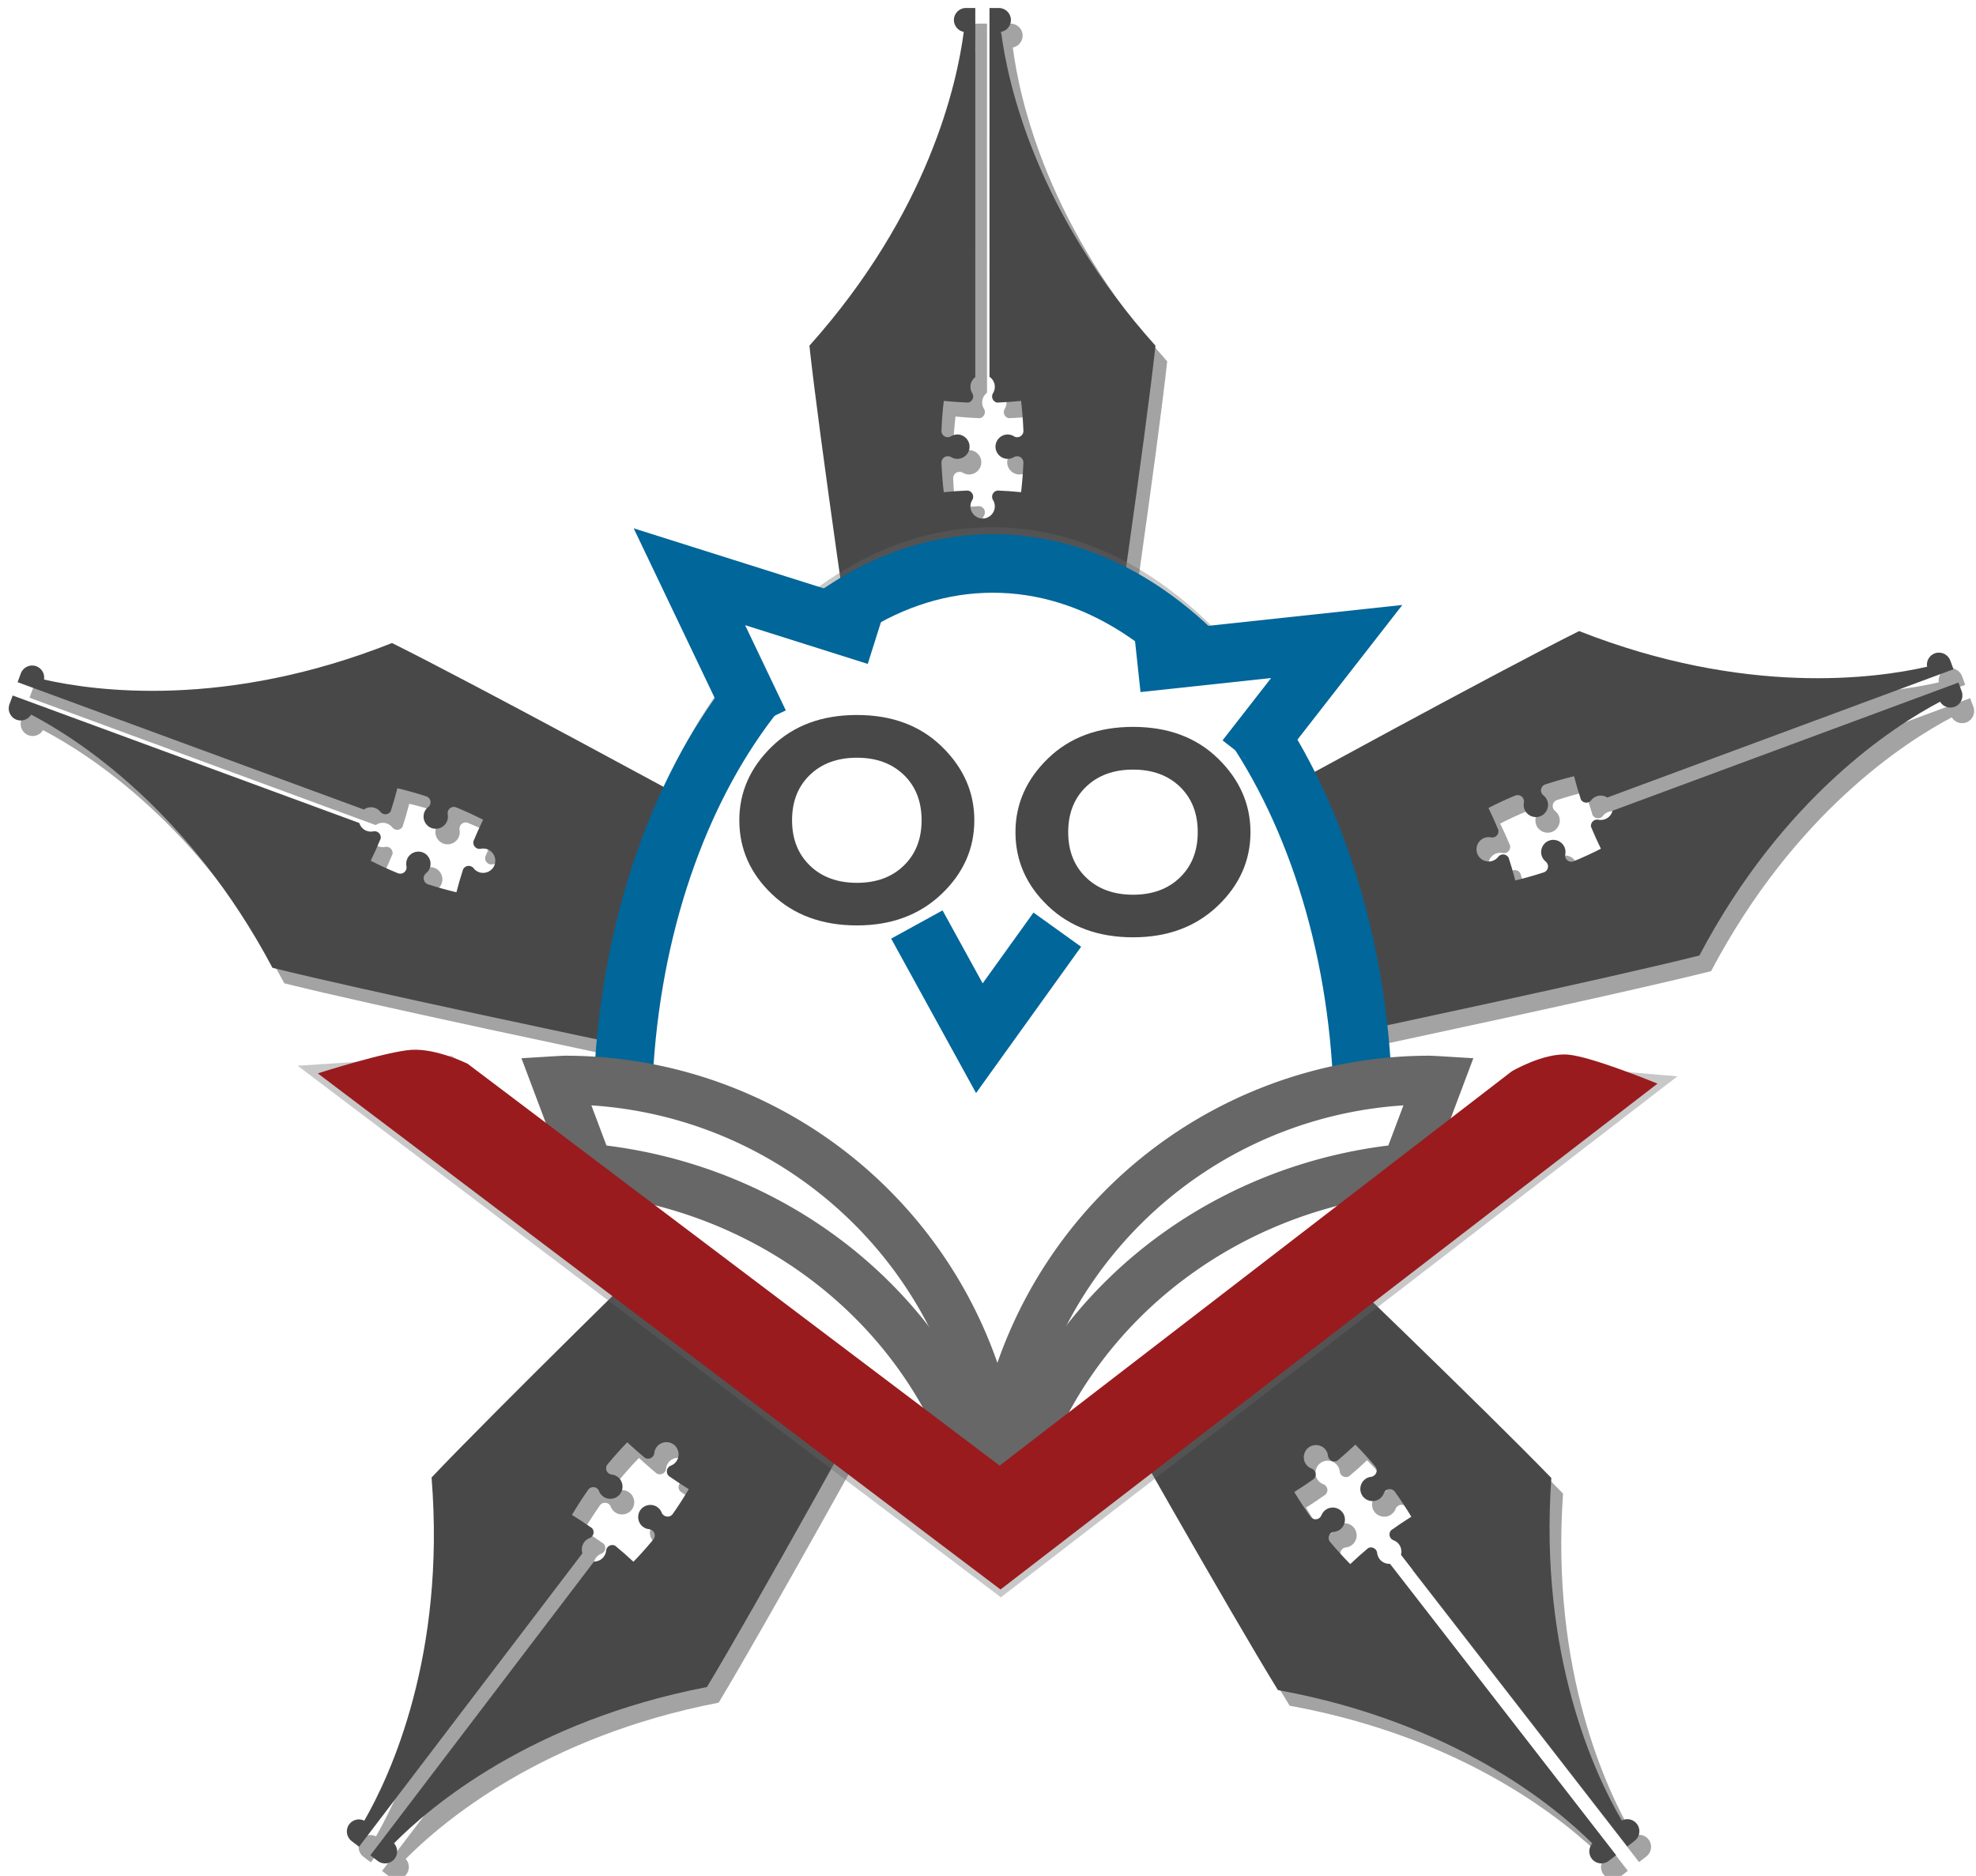 <?xml version="1.0" encoding="UTF-8" standalone="no"?>
<!-- Created with Inkscape (http://www.inkscape.org/) -->

<svg
   xmlns:dc="http://purl.org/dc/elements/1.1/"
   xmlns:cc="http://creativecommons.org/ns#"
   xmlns:rdf="http://www.w3.org/1999/02/22-rdf-syntax-ns#"
   xmlns:svg="http://www.w3.org/2000/svg"
   xmlns="http://www.w3.org/2000/svg"
   xmlns:sodipodi="http://sodipodi.sourceforge.net/DTD/sodipodi-0.dtd"
   xmlns:inkscape="http://www.inkscape.org/namespaces/inkscape"
   id="svg2"
   version="1.1"
   inkscape:version="0.91 r13725"
   width="2023"
   height="1921"
   sodipodi:docname="Metuzalémova absolventská hvězda - knihovnická3.svg"
   style="display:inline"
   inkscape:export-filename="D:\Dokumenty\Wikipedie\_loga, ikony, vyznamenání\Metuzalémova absolventská medaile\Metuzalémova absolventská hvězda - knihovnická2.png"
   inkscape:export-xdpi="90"
   inkscape:export-ydpi="90">
  <defs
     id="defs6">
    <style
       id="style6"
       type="text/css">
   
    .str3 {stroke:#000000;stroke-width:21;stroke-linecap:round}
    .str1 {stroke:#000000;stroke-width:42}
    .str2 {stroke:#000000;stroke-width:42;stroke-linecap:round}
    .str0 {stroke:#000000;stroke-width:56}
    .fil4 {fill:none}
    .fil5 {fill:#1F1A17}
    .fil3 {fill:#000000}
    .fil0 {fill:#BA2B1A}
    .fil1 {fill:#E9CC0C}
    .fil2 {fill:#FFFFFF}
   
  </style>
    <linearGradient
       id="linearGradient4103-9-8-7-2-4">
      <stop
         id="stop4105-3-8-4-7-8"
         style="stop-color:#581e00;stop-opacity:1;"
         offset="0" />
      <stop
         id="stop4107-1-2-0-9-6"
         style="stop-color:#793513;stop-opacity:1;"
         offset="1" />
    </linearGradient>
    <radialGradient
       cx="1016.7"
       cy="1101.8"
       r="267.14"
       id="radialGradient4233-2-8-6-2-7-2-0"
       gradientUnits="userSpaceOnUse">
      <stop
         id="stop4215-7-1-1-1-6-7-6"
         style="stop-color:#ffffff;stop-opacity:1"
         offset="0" />
      <stop
         id="stop4279-7-5-4-6-1-7-6"
         style="stop-color:#581e00;stop-opacity:1;"
         offset="0.646" />
      <stop
         id="stop4221-6-2-2-8-4-9-1"
         style="stop-color:#793513;stop-opacity:1;"
         offset="0.722" />
      <stop
         id="stop4223-1-3-3-5-2-3-8"
         style="stop-color:#a86442;stop-opacity:1;"
         offset="0.834" />
      <stop
         id="stop4235-4-2-2-7-3-1-4"
         style="stop-color:#793513;stop-opacity:1;"
         offset="0.88" />
      <stop
         id="stop4217-2-4-2-6-2-9-9"
         style="stop-color:#581e00;stop-opacity:1;"
         offset="1" />
    </radialGradient>
    <radialGradient
       gradientUnits="userSpaceOnUse"
       id="radialGradient7422-1-6-3"
       r="267.14"
       cy="1101.8"
       cx="1016.7">
      <stop
         offset="0"
         style="stop-color:#ffffff;stop-opacity:1"
         id="stop7424-6-5-7" />
      <stop
         offset="0.5"
         style="stop-color:#581e00;stop-opacity:1;"
         id="stop7426-8-0-8" />
      <stop
         offset="0.55"
         style="stop-color:#793513;stop-opacity:1;"
         id="stop7428-5-2-8" />
      <stop
         offset="0.6"
         style="stop-color:#a86442;stop-opacity:1;"
         id="stop7430-7-8-2" />
      <stop
         offset="0.83"
         style="stop-color:#793513;stop-opacity:1;"
         id="stop7432-6-6-9" />
      <stop
         offset="1"
         style="stop-color:#581e00;stop-opacity:1;"
         id="stop7434-1-0-1" />
    </radialGradient>
    <radialGradient
       cx="1016.7"
       cy="1101.8"
       r="267.14"
       id="radialGradient4233-2-8-6-2-7-2-0-2"
       gradientUnits="userSpaceOnUse">
      <stop
         id="stop4215-7-1-1-1-6-7-6-6"
         style="stop-color:#ffffff;stop-opacity:1"
         offset="0" />
      <stop
         id="stop4279-7-5-4-6-1-7-6-4"
         style="stop-color:#581e00;stop-opacity:1;"
         offset="0.646" />
      <stop
         id="stop4221-6-2-2-8-4-9-1-1"
         style="stop-color:#793513;stop-opacity:1;"
         offset="0.722" />
      <stop
         id="stop4223-1-3-3-5-2-3-8-4"
         style="stop-color:#a86442;stop-opacity:1;"
         offset="0.834" />
      <stop
         id="stop4235-4-2-2-7-3-1-4-1"
         style="stop-color:#793513;stop-opacity:1;"
         offset="0.88" />
      <stop
         id="stop4217-2-4-2-6-2-9-9-7"
         style="stop-color:#581e00;stop-opacity:1;"
         offset="1" />
    </radialGradient>
    <radialGradient
       gradientUnits="userSpaceOnUse"
       id="radialGradient7422-1-6-3-7"
       r="267.14"
       cy="1101.8"
       cx="1016.7">
      <stop
         offset="0"
         style="stop-color:#ffffff;stop-opacity:1"
         id="stop7424-6-5-7-3" />
      <stop
         offset="0.5"
         style="stop-color:#581e00;stop-opacity:1;"
         id="stop7426-8-0-8-4" />
      <stop
         offset="0.55"
         style="stop-color:#793513;stop-opacity:1;"
         id="stop7428-5-2-8-9" />
      <stop
         offset="0.6"
         style="stop-color:#a86442;stop-opacity:1;"
         id="stop7430-7-8-2-8" />
      <stop
         offset="0.83"
         style="stop-color:#793513;stop-opacity:1;"
         id="stop7432-6-6-9-5" />
      <stop
         offset="1"
         style="stop-color:#581e00;stop-opacity:1;"
         id="stop7434-1-0-1-1" />
    </radialGradient>
    <filter
       inkscape:collect="always"
       style="color-interpolation-filters:sRGB"
       id="filter4643"
       x="-0.017"
       width="1.033"
       y="-0.043"
       height="1.085">
      <feGaussianBlur
         inkscape:collect="always"
         stdDeviation="9.55"
         id="feGaussianBlur4645" />
    </filter>
    <filter
       inkscape:collect="always"
       style="color-interpolation-filters:sRGB"
       id="filter4726"
       x="-0.027"
       width="1.055"
       y="-0.021"
       height="1.043">
      <feGaussianBlur
         inkscape:collect="always"
         stdDeviation="8.616"
         id="feGaussianBlur4728" />
    </filter>
    <filter
       inkscape:collect="always"
       style="color-interpolation-filters:sRGB"
       id="filter4387"
       x="-0.023"
       width="1.047"
       y="-0.025"
       height="1.049">
      <feGaussianBlur
         inkscape:collect="always"
         stdDeviation="19.5"
         id="feGaussianBlur4389" />
    </filter>
  </defs>
  <sodipodi:namedview
     pagecolor="#ffffff"
     bordercolor="#666666"
     borderopacity="1"
     objecttolerance="10"
     gridtolerance="10"
     guidetolerance="10"
     inkscape:pageopacity="0"
     inkscape:pageshadow="2"
     inkscape:window-width="1920"
     inkscape:window-height="1027"
     id="namedview4"
     showgrid="false"
     inkscape:zoom="0.4695189"
     inkscape:cx="1042.5444"
     inkscape:cy="778.67912"
     inkscape:window-x="-8"
     inkscape:window-y="-8"
     inkscape:window-maximized="1"
     inkscape:current-layer="layer2"
     fit-margin-top="0"
     fit-margin-left="0"
     fit-margin-right="0"
     fit-margin-bottom="0"
     showguides="false" />
  <g
     inkscape:groupmode="layer"
     id="layer3"
     inkscape:label="Star"
     style="display:inline"
     sodipodi:insensitive="true">
    <g
       id="g4375"
       style="display:inline;opacity:0.6;fill:#666666;filter:url(#filter4387)"
       transform="translate(21.12,24.174)">
      <path
         id="path4372"
         d="m 979.727,0 0,0.004 C 972.95,0.048 967.467,5.552 967.467,12.338 c -0.004,6.053 4.352,11.079 10.096,12.135 -6.918,53.05 -35.993,184.964 -158.023,321.342 10.077,93.219 47.072,345.564 52.307,381.152 l 249.654,0.008 c 5.239,-35.586 42.244,-287.93 52.33,-381.15 C 1051.603,209.424 1022.645,77.507 1015.791,24.463 c 5.723,-1.075 10.053,-6.085 10.053,-12.119 10e-5,-6.759 -5.436,-12.243 -12.178,-12.332 l 0,-0.008 -9.742,0 -0.01,377.648 c 3.296,2.248 5.461,6.032 5.461,10.324 -10e-5,2.582 -0.798,4.973 -2.148,6.961 -0.427,0.856 -0.67,1.823 -0.67,2.846 0,3.088 2.177,5.666 5.082,6.287 8.27,-0.315 16.476,-0.886 24.607,-1.701 1.209,10.189 2.001,20.502 2.406,30.916 -0.085,3.477 -2.922,6.268 -6.418,6.268 -0.898,-2e-5 -1.749,-0.189 -2.525,-0.521 -2.03,-1.444 -4.503,-2.299 -7.184,-2.299 -6.899,-1.8e-4 -12.486,5.591 -12.486,12.488 -2e-4,6.899 5.587,12.488 12.486,12.488 2.454,7e-5 4.731,-0.721 6.656,-1.949 l 0,0.021 c 0.908,-0.49 1.949,-0.77 3.053,-0.77 3.473,9e-5 6.289,2.755 6.414,6.195 -0.41,10.31 -1.198,20.52 -2.393,30.607 -7.939,-0.796 -15.945,-1.356 -24.014,-1.678 -3.202,0.369 -5.686,3.085 -5.686,6.385 0,1.01 0.241,1.961 0.656,2.809 1.357,1.99 2.16,4.387 2.16,6.98 -2e-4,6.895 -5.589,12.488 -12.488,12.488 -6.897,-1.9e-4 -12.488,-5.593 -12.488,-12.49 7e-5,-2.615 0.819,-5.026 2.197,-7.025 0.402,-0.838 0.635,-1.773 0.635,-2.766 9e-5,-3.325 -2.524,-6.058 -5.758,-6.395 -8.191,0.321 -16.32,0.888 -24.375,1.695 -1.18,-9.951 -1.964,-20.023 -2.377,-30.189 l 0.012,-0.191 c 9e-5,-3.55 2.874,-6.428 6.428,-6.428 1.221,3e-5 2.191,0.138 3.16,0.727 l 0.166,0.088 c 1.902,1.188 4.14,1.885 6.551,1.885 6.897,1.8e-4 12.488,-5.589 12.488,-12.488 1.8e-4,-6.897 -5.591,-12.49 -12.488,-12.49 -2.488,-6e-5 -4.794,0.737 -6.736,1.998 -0.929,0.521 -1.996,0.82 -3.139,0.82 -3.553,-9e-5 -6.428,-2.878 -6.428,-6.428 l -0.012,-0.402 c 0.414,-10.222 1.2,-20.347 2.387,-30.354 8.234,0.827 16.544,1.397 24.916,1.713 2.965,-0.571 5.207,-3.164 5.207,-6.295 3e-5,-1.008 -0.237,-1.961 -0.65,-2.807 -1.369,-1.996 -2.182,-4.4 -2.182,-7.002 1.1e-4,-4.073 1.96,-7.681 4.975,-9.961 L 989.383,0 l -9.574,0 -0.002,0 -0.08,0 z"
         style="display:inline;fill:#666666"
         inkscape:connector-curvature="0" />
      <path
         id="path4370"
         d="m 1607.57,638.059 c -83.907,41.844 -307.668,164.228 -339.219,181.504 l 86.754,234.096 c 35.189,-7.455 284.663,-60.448 375.578,-83.387 85.422,-162.01 199.054,-235.009 246.41,-259.869 2.996,4.992 9.201,7.312 14.859,5.215 6.338,-2.349 9.59,-9.353 7.33,-15.705 l 0.01,-0.002 -3.385,-9.135 -354.115,131.23 c -0.962,3.872 -3.759,7.216 -7.783,8.707 -2.421,0.897 -4.94,0.981 -7.274,0.406 -0.951,-0.103 -1.941,0.006 -2.9,0.361 -2.896,1.073 -4.556,4.009 -4.129,6.949 3.17,7.645 6.556,15.141 10.146,22.482 -9.134,4.675 -18.528,9.001 -28.152,13 -3.289,1.129 -6.893,-0.562 -8.107,-3.84 -0.312,-0.842 -0.431,-1.705 -0.389,-2.549 0.648,-2.406 0.592,-5.022 -0.34,-7.535 -2.397,-6.469 -9.583,-9.766 -16.051,-7.369 -6.469,2.397 -9.769,9.58 -7.371,16.049 0.853,2.301 2.32,4.187 4.141,5.564 l -0.02,0.008 c 0.775,0.681 1.398,1.559 1.781,2.594 1.207,3.256 -0.396,6.853 -3.578,8.166 -9.81,3.199 -19.658,6.009 -29.531,8.395 -2.013,-7.721 -4.271,-15.422 -6.773,-23.1 -1.459,-2.874 -4.867,-4.26 -7.961,-3.113 -0.947,0.351 -1.756,0.908 -2.406,1.592 -1.394,1.965 -3.363,3.55 -5.795,4.451 -6.466,2.396 -13.651,-0.902 -16.049,-7.371 -2.397,-6.467 0.902,-13.654 7.369,-16.051 2.452,-0.909 4.999,-0.979 7.354,-0.381 0.926,0.086 1.882,-0.021 2.812,-0.365 3.118,-1.155 4.804,-4.471 3.996,-7.621 -3.148,-7.569 -6.504,-14.995 -10.06,-22.268 8.92,-4.565 18.093,-8.798 27.482,-12.719 l 0.182,-0.055 c 3.328,-1.233 7.027,0.461 8.262,3.793 0.424,1.145 0.633,2.102 0.418,3.215 l -0.025,0.186 c -0.454,2.196 -0.328,4.536 0.51,6.797 2.397,6.468 9.582,9.769 16.051,7.371 6.468,-2.397 9.768,-9.583 7.371,-16.051 -0.865,-2.333 -2.357,-4.238 -4.215,-5.621 -0.811,-0.69 -1.464,-1.587 -1.861,-2.658 -1.235,-3.332 0.467,-7.028 3.795,-8.262 l 0.373,-0.148 c 9.729,-3.164 19.496,-5.948 29.291,-8.312 2.086,8.008 4.439,15.999 7.053,23.959 1.566,2.582 4.778,3.783 7.713,2.695 0.945,-0.35 1.756,-0.904 2.406,-1.586 1.396,-1.977 3.367,-3.574 5.807,-4.479 3.819,-1.415 7.882,-0.832 11.068,1.203 l 354.457,-131.357 -3.328,-8.977 0,-0.002 -0.027,-0.076 c -2.396,-6.339 -9.463,-9.565 -15.826,-7.207 -5.677,2.1 -8.875,7.929 -7.869,13.682 l -0.01,0.002 c -52.147,11.949 -185.945,30.529 -356.231,-36.502 z"
         style="display:inline;fill:#666666"
         inkscape:connector-curvature="0" />
      <path
         id="path4368"
         d="M 392.307,650.248 C 222.093,717.863 88.291,699.494 36.143,687.611 37.11,681.87 33.901,676.076 28.238,673.992 c -6.343,-2.334 -13.366,0.875 -15.777,7.172 l -0.008,-0.002 -3.363,9.141 354.42,130.402 c 3.248,-2.317 7.546,-3.043 11.574,-1.561 2.424,0.892 4.391,2.467 5.791,4.42 0.656,0.696 1.481,1.258 2.441,1.611 2.898,1.066 6.066,-0.087 7.652,-2.6 2.56,-7.87 4.858,-15.768 6.9,-23.682 9.98,2.383 19.932,5.201 29.846,8.416 3.233,1.28 4.873,4.907 3.666,8.188 -0.31,0.843 -0.779,1.575 -1.359,2.189 -2.056,1.407 -3.715,3.434 -4.641,5.949 -2.382,6.475 0.937,13.65 7.41,16.031 6.475,2.382 13.651,-0.931 16.033,-7.406 0.847,-2.303 0.957,-4.691 0.469,-6.922 l 0.019,0.008 c -0.147,-1.021 -0.049,-2.093 0.332,-3.129 1.199,-3.259 4.756,-4.953 8.027,-3.883 9.535,3.945 18.844,8.211 27.898,12.814 -3.489,7.176 -6.778,14.496 -9.865,21.957 -0.759,3.132 0.933,6.402 4.029,7.541 0.947,0.349 1.924,0.45 2.863,0.354 2.337,-0.587 4.862,-0.513 7.297,0.383 6.471,2.381 9.79,9.558 7.408,16.033 -2.382,6.473 -9.56,9.79 -16.033,7.408 -2.454,-0.903 -4.435,-2.504 -5.836,-4.488 -0.648,-0.667 -1.444,-1.208 -2.375,-1.551 -3.12,-1.148 -6.558,0.274 -7.99,3.193 -2.527,7.798 -4.803,15.625 -6.826,23.463 -9.746,-2.328 -19.469,-5.071 -29.152,-8.193 l -0.174,-0.076 c -3.331,-1.226 -5.041,-4.917 -3.814,-8.252 0.422,-1.146 0.885,-2.009 1.771,-2.715 l 0.141,-0.125 c 1.772,-1.374 3.199,-3.235 4.031,-5.498 2.382,-6.473 -0.935,-13.651 -7.41,-16.033 -6.473,-2.382 -13.652,0.935 -16.033,7.408 -0.859,2.335 -0.962,4.754 -0.449,7.012 0.168,1.052 0.08,2.159 -0.314,3.23 -1.227,3.335 -4.921,5.038 -8.252,3.812 l -0.381,-0.129 c -9.45,-3.918 -18.683,-8.15 -27.664,-12.719 3.619,-7.442 7.024,-15.045 10.211,-22.793 0.488,-2.98 -1.171,-5.98 -4.109,-7.061 -0.946,-0.348 -1.923,-0.455 -2.859,-0.359 -2.346,0.596 -4.883,0.529 -7.324,-0.369 -3.822,-1.406 -6.532,-4.49 -7.631,-8.107 L 4.064,703.949 l -3.305,8.984 -0.002,0.002 -0.027,0.076 0.004,0 c -2.298,6.375 0.975,13.421 7.344,15.764 5.68,2.094 11.899,-0.257 14.873,-5.283 47.399,24.809 161.163,97.642 247.02,259.256 90.965,22.729 340.564,75.137 375.771,82.512 L 731.947,830.963 C 700.358,813.759 476.312,691.9 392.307,650.248 Z"
         style="display:inline;fill:#666666"
         inkscape:connector-curvature="0" />
      <path
         id="path4366"
         d="M 778.83,741.508 626.816,1155.012 1009.5,1446.551 1377.744,1160.811 1222.6,741.52 778.83,741.508 Z m 221.375,219.141 c 26.477,0 47.804,7.822 63.99,23.469 16.173,15.647 24.268,36.309 24.268,61.981 0,25.546 -8.09,46.171 -24.268,61.885 -16.186,15.714 -37.514,23.566 -63.99,23.566 -26.612,0 -48.042,-7.852 -64.287,-23.566 -16.249,-15.714 -24.371,-36.339 -24.371,-61.885 0,-25.672 8.122,-46.334 24.371,-61.981 16.245,-15.647 37.676,-23.469 64.287,-23.469 z"
         style="display:inline;fill:#666666"
         inkscape:connector-curvature="0" />
      <path
         id="path4358"
         d="m 705.203,1233.197 c -25.722,25.144 -208.004,203.523 -272.49,271.592 14.646,182.565 -42.207,305.072 -68.881,351.432 -5.204,-2.611 -11.685,-1.246 -15.34,3.555 -4.094,5.378 -3.088,13.036 2.223,17.189 l -0.006,0.01 7.752,5.9 228.736,-300.496 c -1.261,-3.785 -0.691,-8.108 1.908,-11.523 1.564,-2.055 3.645,-3.472 5.924,-4.236 0.858,-0.422 1.636,-1.045 2.256,-1.859 1.87,-2.457 1.699,-5.826 -0.236,-8.08 -6.772,-4.758 -13.645,-9.274 -20.609,-13.551 5.209,-8.84 10.824,-17.524 16.809,-26.057 2.173,-2.715 6.123,-3.219 8.904,-1.102 0.715,0.544 1.277,1.21 1.693,1.945 0.741,2.379 2.191,4.556 4.324,6.18 5.49,4.179 13.322,3.115 17.5,-2.373 4.179,-5.49 3.119,-13.323 -2.371,-17.502 -1.952,-1.486 -4.203,-2.292 -6.479,-2.481 l 0.012,-0.017 c -1.019,-0.16 -2.014,-0.568 -2.893,-1.236 -2.763,-2.103 -3.338,-6 -1.354,-8.812 6.571,-7.956 13.381,-15.603 20.441,-22.906 5.835,5.442 11.866,10.736 18.092,15.879 2.771,1.645 6.392,0.989 8.391,-1.637 0.611,-0.803 0.999,-1.706 1.182,-2.633 0.125,-2.406 0.937,-4.799 2.508,-6.863 4.176,-5.487 12.012,-6.552 17.502,-2.373 5.488,4.178 6.551,12.014 2.373,17.502 -1.584,2.081 -3.698,3.503 -6.006,4.26 -0.828,0.424 -1.579,1.027 -2.18,1.817 -2.014,2.645 -1.663,6.349 0.707,8.576 6.712,4.706 13.525,9.178 20.424,13.414 -5.088,8.633 -10.564,17.121 -16.393,25.461 l -0.125,0.145 c -2.15,2.824 -6.18,3.375 -9.008,1.223 -0.972,-0.74 -1.661,-1.435 -2.076,-2.49 l -0.078,-0.172 c -0.793,-2.097 -2.152,-4.006 -4.07,-5.467 -5.488,-4.178 -13.323,-3.117 -17.502,2.373 -4.178,5.488 -3.115,13.324 2.373,17.502 1.98,1.507 4.261,2.318 6.57,2.49 1.055,0.148 2.085,0.556 2.994,1.248 2.828,2.152 3.373,6.183 1.223,9.008 l -0.236,0.326 c -6.52,7.883 -13.278,15.465 -20.283,22.709 -6.051,-5.645 -12.316,-11.133 -18.787,-16.455 -2.705,-1.341 -6.061,-0.635 -7.957,1.855 -0.61,0.802 -1,1.703 -1.184,2.627 -0.12,2.417 -0.928,4.824 -2.504,6.894 -2.467,3.241 -6.21,4.924 -9.99,4.912 l -228.959,300.787 7.619,5.799 0.002,0 0.065,0.049 0.002,0 c 5.419,4.069 13.115,3.009 17.225,-2.391 3.669,-4.814 3.247,-11.451 -0.684,-15.77 l 0,-0.01 c 37.635,-38.023 140.668,-125.379 320.369,-159.988 48.441,-80.279 171.839,-303.481 189.229,-334.971 L 705.203,1233.194 Z"
         style="display:inline;fill:#666666"
         inkscape:connector-curvature="0" />
      <path
         id="path19-6"
         d="m 1304.127,1236.236 -197.242,153.043 c 17.677,31.326 143.138,253.375 192.318,333.207 180.185,32.831 283.934,119.3 321.867,157.006 -3.862,4.357 -4.213,10.969 -0.514,15.736 4.143,5.34 11.803,6.34 17.184,2.277 l 0,0.01 7.695,-5.973 -231.508,-298.365 c -3.982,0.244 -8.014,-1.418 -10.645,-4.809 -1.583,-2.04 -2.416,-4.418 -2.568,-6.816 -0.187,-0.938 -0.59,-1.85 -1.217,-2.658 -1.893,-2.44 -5.193,-3.142 -7.869,-1.851 -6.341,5.319 -12.472,10.8 -18.396,16.43 -7.202,-7.309 -14.151,-14.97 -20.855,-22.949 -2.064,-2.799 -1.533,-6.746 1.228,-8.889 0.709,-0.55 1.497,-0.921 2.314,-1.135 2.49,-0.104 4.968,-0.945 7.086,-2.588 5.451,-4.229 6.437,-12.072 2.209,-17.521 -4.229,-5.451 -12.07,-6.442 -17.521,-2.213 -1.938,1.504 -3.297,3.47 -4.064,5.621 l -0.014,-0.016 c -0.416,0.944 -1.067,1.802 -1.939,2.478 -2.744,2.129 -6.656,1.68 -8.863,-0.961 -5.997,-8.397 -11.635,-16.949 -16.875,-25.65 6.761,-4.238 13.429,-8.702 20,-13.395 2.303,-2.254 2.601,-5.922 0.578,-8.529 -0.619,-0.798 -1.392,-1.403 -2.24,-1.818 -2.292,-0.74 -4.396,-2.14 -5.986,-4.189 -4.227,-5.448 -3.24,-13.294 2.211,-17.523 5.449,-4.228 13.295,-3.238 17.523,2.211 1.603,2.066 2.434,4.473 2.57,6.899 0.197,0.909 0.587,1.79 1.195,2.574 2.038,2.627 5.707,3.24 8.469,1.523 6.275,-5.275 12.35,-10.707 18.219,-16.283 7.033,7.138 13.826,14.616 20.385,22.395 l 0.107,0.158 c 2.176,2.804 1.669,6.839 -1.139,9.018 -0.965,0.749 -1.813,1.236 -2.939,1.365 l -0.185,0.031 c -2.231,0.227 -4.427,1.049 -6.332,2.527 -5.449,4.228 -6.44,12.073 -2.211,17.523 4.228,5.449 12.074,6.439 17.523,2.211 1.966,-1.525 3.337,-3.52 4.098,-5.707 0.414,-0.981 1.074,-1.874 1.977,-2.574 2.807,-2.178 6.843,-1.666 9.02,1.139 l 0.254,0.31 c 5.94,8.329 11.528,16.81 16.725,25.443 -7.012,4.394 -13.928,9.039 -20.736,13.922 -1.992,2.269 -2.173,5.693 -0.254,8.166 0.618,0.796 1.389,1.403 2.234,1.818 2.305,0.738 4.421,2.138 6.016,4.193 2.497,3.218 3.16,7.27 2.176,10.92 l 231.732,298.654 7.564,-5.869 0.064,-0.049 c 5.327,-4.189 6.283,-11.9 2.123,-17.262 -3.708,-4.785 -10.229,-6.083 -15.414,-3.397 l 0,-0.01 c -27.056,-46.153 -84.956,-168.197 -72.152,-350.752 -65.109,-67.469 -249.035,-244.153 -274.988,-269.061 z"
         style="display:inline;fill:#666666"
         inkscape:connector-curvature="0" />
    </g>
    <path
       id="path56"
       d="m 1972.921,682.734 c -52.147,11.949 -185.945,30.529 -356.231,-36.502 -83.907,41.844 -307.667,164.228 -339.218,181.504 l 86.753,234.096 c 35.189,-7.455 284.664,-60.448 375.579,-83.386 85.422,-162.01 199.054,-235.008 246.41,-259.868 2.996,4.992 9.2,7.311 14.858,5.215 6.338,-2.349 9.59,-9.353 7.331,-15.705 l 0.01,-0.003 -3.385,-9.134 -354.115,131.23 c -0.962,3.872 -3.759,7.217 -7.783,8.708 -2.421,0.897 -4.94,0.98 -7.273,0.405 -0.951,-0.103 -1.942,0.006 -2.901,0.361 -2.896,1.073 -4.555,4.01 -4.128,6.95 3.17,7.645 6.556,15.14 10.146,22.482 -9.134,4.675 -18.528,9.001 -28.153,13 -3.289,1.129 -6.894,-0.562 -8.108,-3.84 -0.312,-0.842 -0.431,-1.704 -0.389,-2.548 0.648,-2.406 0.592,-5.022 -0.34,-7.535 -2.397,-6.469 -9.582,-9.766 -16.05,-7.369 -6.469,2.397 -9.769,9.579 -7.372,16.049 0.853,2.301 2.321,4.187 4.141,5.565 l -0.02,0.007 c 0.775,0.681 1.398,1.559 1.782,2.594 1.207,3.256 -0.396,6.855 -3.579,8.167 -9.81,3.199 -19.658,6.008 -29.532,8.393 -2.013,-7.721 -4.269,-15.422 -6.772,-23.099 -1.459,-2.874 -4.868,-4.26 -7.962,-3.113 -0.947,0.351 -1.756,0.907 -2.406,1.591 -1.394,1.965 -3.362,3.551 -5.794,4.452 -6.466,2.396 -13.653,-0.902 -16.05,-7.371 -2.397,-6.467 0.903,-13.654 7.371,-16.051 2.452,-0.909 4.998,-0.979 7.352,-0.381 0.926,0.086 1.883,-0.021 2.813,-0.366 3.118,-1.155 4.805,-4.471 3.996,-7.621 -3.148,-7.569 -6.505,-14.995 -10.061,-22.268 8.92,-4.565 18.093,-8.799 27.482,-12.719 l 0.182,-0.055 c 3.328,-1.233 7.027,0.462 8.261,3.794 0.424,1.145 0.633,2.101 0.418,3.214 l -0.025,0.186 c -0.454,2.196 -0.328,4.537 0.509,6.798 2.397,6.468 9.581,9.768 16.051,7.371 6.468,-2.397 9.768,-9.583 7.371,-16.051 -0.865,-2.333 -2.356,-4.239 -4.214,-5.622 -0.811,-0.69 -1.464,-1.588 -1.861,-2.659 -1.235,-3.332 0.465,-7.028 3.794,-8.261 l 0.373,-0.149 c 9.729,-3.164 19.496,-5.947 29.291,-8.312 2.086,8.008 4.438,15.999 7.052,23.959 1.566,2.582 4.777,3.783 7.713,2.695 0.945,-0.35 1.757,-0.903 2.407,-1.585 1.396,-1.977 3.367,-3.575 5.806,-4.479 3.819,-1.415 7.882,-0.831 11.068,1.203 l 354.457,-131.357 -3.327,-8.977 -7e-4,-0.002 -0.028,-0.076 0,10e-4 c -2.396,-6.339 -9.463,-9.566 -15.826,-7.208 -5.677,2.1 -8.875,7.93 -7.869,13.682 z"
       inkscape:connector-curvature="0"
       style="display:inline;fill:#494849;fill-opacity:1;stroke:none;stroke-width:2;stroke-miterlimit:4;stroke-dasharray:none" />
    <path
       id="path56-3"
       d="m 986.683,32.646 c -6.918,53.05 -35.993,184.965 -158.024,321.343 10.077,93.219 47.072,345.563 52.307,381.152 l 249.653,0.007 c 5.239,-35.586 42.245,-287.929 52.331,-381.149 -122.227,-136.4 -151.186,-268.317 -158.039,-321.361 5.723,-1.075 10.053,-6.086 10.053,-12.12 2e-4,-6.759 -5.438,-12.243 -12.179,-12.332 l 0,-0.008 -9.741,-2.58e-4 -0.01,377.649 c 3.296,2.248 5.461,6.032 5.461,10.324 -10e-5,2.582 -0.798,4.973 -2.148,6.961 -0.427,0.856 -0.669,1.823 -0.669,2.846 0,3.088 2.177,5.665 5.082,6.286 8.27,-0.315 16.475,-0.886 24.607,-1.701 1.209,10.189 2.001,20.502 2.407,30.916 -0.085,3.477 -2.923,6.268 -6.419,6.268 -0.898,-2e-5 -1.748,-0.188 -2.525,-0.521 -2.03,-1.444 -4.503,-2.3 -7.184,-2.3 -6.899,-1.8e-4 -12.487,5.591 -12.487,12.489 -2e-4,6.899 5.588,12.489 12.487,12.489 2.454,7e-5 4.732,-0.721 6.657,-1.95 l 0,0.021 c 0.908,-0.49 1.948,-0.769 3.052,-0.769 3.473,9e-5 6.29,2.754 6.415,6.194 -0.41,10.31 -1.198,20.521 -2.393,30.608 -7.939,-0.796 -15.944,-1.356 -24.013,-1.677 -3.202,0.369 -5.686,3.084 -5.686,6.384 0,1.01 0.24,1.961 0.656,2.809 1.357,1.99 2.161,4.386 2.161,6.98 -2e-4,6.895 -5.59,12.489 -12.489,12.489 -6.897,-1.9e-4 -12.489,-5.592 -12.489,-12.489 10e-5,-2.615 0.819,-5.026 2.198,-7.026 0.402,-0.838 0.635,-1.773 0.635,-2.765 10e-5,-3.325 -2.523,-6.059 -5.757,-6.396 -8.191,0.321 -16.321,0.888 -24.376,1.695 -1.18,-9.951 -1.963,-20.023 -2.376,-30.189 l 0.011,-0.19 c 9e-5,-3.55 2.875,-6.428 6.428,-6.428 1.221,3e-5 2.19,0.137 3.159,0.725 l 0.165,0.088 c 1.902,1.188 4.14,1.885 6.551,1.885 6.897,1.8e-4 12.489,-5.589 12.489,-12.489 2e-4,-6.897 -5.591,-12.489 -12.489,-12.489 -2.488,-6e-5 -4.794,0.736 -6.736,1.998 -0.929,0.521 -1.998,0.821 -3.14,0.821 -3.553,-9e-5 -6.428,-2.879 -6.428,-6.428 l -0.01,-0.402 c 0.414,-10.222 1.198,-20.348 2.385,-30.354 8.234,0.827 16.544,1.398 24.916,1.714 2.965,-0.571 5.207,-3.165 5.207,-6.295 0,-1.008 -0.236,-1.961 -0.65,-2.807 -1.369,-1.996 -2.182,-4.4 -2.182,-7.001 1e-4,-4.073 1.96,-7.68 4.975,-9.96 l 0.01,-378.014 -9.574,-2.54e-4 0,0 -0.081,-2e-6 0,0.004 c -6.776,0.044 -12.258,5.549 -12.259,12.335 0,6.053 4.351,11.078 10.095,12.134 z"
       inkscape:connector-curvature="0"
       style="display:inline;fill:#494849;fill-opacity:1;stroke:none;stroke-width:2;stroke-miterlimit:4;stroke-dasharray:none" />
    <g
       style="display:inline;fill:#666766;fill-opacity:1;stroke:none;stroke-width:0.541;stroke-miterlimit:4;stroke-dasharray:none"
       transform="matrix(-0.664,1.805,-1.805,-0.664,1006.53,600.108)"
       id="širší_pero-6">
      <path
         style="fill:#494849;fill-opacity:1;stroke:none;stroke-width:0.541;stroke-miterlimit:4;stroke-dasharray:none"
         inkscape:connector-curvature="0"
         d="m 239.198,451.98 c 3.597,-27.589 18.716,-96.193 82.177,-167.119 -5.242,-48.479 -24.485,-179.712 -27.208,-198.22 l -129.834,0 c -2.724,18.507 -21.966,149.74 -27.21,198.22 63.567,70.934 78.629,139.538 82.194,167.124 -2.976,0.559 -5.228,3.165 -5.228,6.303 0,3.515 2.828,6.367 6.334,6.413 l 0,0.004 5.066,0 0,-196.399 c -1.714,-1.169 -2.84,-3.137 -2.84,-5.369 0,-1.343 0.415,-2.586 1.117,-3.62 0.222,-0.445 0.348,-0.948 0.348,-1.48 0,-1.606 -1.132,-2.946 -2.643,-3.269 -4.301,0.164 -8.568,0.461 -12.797,0.885 -0.629,-5.299 -1.041,-10.662 -1.252,-16.078 0.044,-1.808 1.52,-3.26 3.338,-3.26 0.467,0 0.909,0.098 1.313,0.271 1.056,0.751 2.342,1.196 3.736,1.196 3.588,0 6.494,-2.908 6.494,-6.495 0,-3.588 -2.906,-6.495 -6.494,-6.495 -1.276,0 -2.461,0.375 -3.462,1.014 l 0,-0.011 c -0.472,0.255 -1.013,0.4 -1.587,0.4 -1.806,0 -3.271,-1.432 -3.336,-3.221 0.213,-5.362 0.623,-10.672 1.244,-15.918 4.129,0.414 8.292,0.705 12.488,0.872 1.665,-0.192 2.957,-1.604 2.957,-3.32 0,-0.525 -0.125,-1.02 -0.341,-1.461 -0.706,-1.035 -1.124,-2.281 -1.124,-3.63 0,-3.586 2.907,-6.495 6.495,-6.495 3.587,0 6.495,2.908 6.495,6.495 0,1.36 -0.426,2.614 -1.143,3.654 -0.209,0.436 -0.33,0.922 -0.33,1.438 0,1.729 1.312,3.151 2.994,3.326 4.26,-0.167 8.488,-0.462 12.677,-0.882 0.614,5.175 1.021,10.413 1.236,15.7 l -0.006,0.099 c 0,1.846 -1.495,3.343 -3.343,3.343 -0.635,0 -1.139,-0.071 -1.643,-0.377 l -0.086,-0.046 c -0.989,-0.618 -2.153,-0.98 -3.407,-0.98 -3.587,0 -6.495,2.907 -6.495,6.495 0,3.587 2.908,6.495 6.495,6.495 1.294,0 2.493,-0.383 3.503,-1.039 0.483,-0.271 1.039,-0.427 1.633,-0.427 1.848,0 3.343,1.497 3.343,3.343 l 0.005,0.209 c -0.215,5.316 -0.623,10.582 -1.24,15.786 -4.282,-0.43 -8.604,-0.727 -12.958,-0.891 -1.542,0.297 -2.708,1.646 -2.708,3.274 0,0.524 0.123,1.02 0.338,1.46 0.712,1.038 1.135,2.288 1.135,3.641 0,2.118 -1.019,3.994 -2.587,5.18 l 0,196.589 4.979,0 0.001,0 0.042,0 0,-0.002 c 3.524,-0.023 6.375,-2.886 6.375,-6.415 0.002,-3.148 -2.263,-5.761 -5.25,-6.31 z"
         id="path56-4" />
    </g>
    <path
       id="path56-1"
       d="m 403.376,1887.542 c 37.635,-38.023 140.667,-125.38 320.369,-159.989 48.441,-80.279 171.839,-303.481 189.228,-334.971 L 714.323,1241.37 c -25.722,25.144 -208.004,203.524 -272.49,271.592 14.646,182.565 -42.209,305.073 -68.882,351.432 -5.204,-2.611 -11.685,-1.246 -15.34,3.555 -4.094,5.378 -3.088,13.035 2.222,17.189 l -0.005,0.01 7.751,5.9 228.737,-300.497 c -1.261,-3.785 -0.692,-8.107 1.908,-11.522 1.564,-2.055 3.647,-3.473 5.925,-4.238 0.858,-0.422 1.637,-1.045 2.256,-1.859 1.87,-2.457 1.699,-5.826 -0.237,-8.08 -6.772,-4.758 -13.646,-9.273 -20.611,-13.55 5.209,-8.84 10.825,-17.526 16.81,-26.058 2.173,-2.715 6.122,-3.218 8.904,-1.1 0.715,0.544 1.277,1.209 1.693,1.944 0.741,2.379 2.19,4.558 4.323,6.181 5.49,4.179 13.323,3.114 17.5,-2.374 4.179,-5.49 3.118,-13.322 -2.372,-17.501 -1.952,-1.486 -4.202,-2.292 -6.478,-2.481 l 0.013,-0.017 c -1.019,-0.16 -2.016,-0.568 -2.894,-1.236 -2.763,-2.103 -3.337,-6.001 -1.353,-8.813 6.571,-7.956 13.382,-15.603 20.442,-22.906 5.835,5.442 11.866,10.736 18.091,15.878 2.771,1.645 6.392,0.99 8.391,-1.636 0.611,-0.803 0.997,-1.706 1.18,-2.633 0.125,-2.406 0.937,-4.799 2.508,-6.863 4.176,-5.487 12.012,-6.552 17.502,-2.373 5.488,4.178 6.551,12.014 2.373,17.502 -1.584,2.081 -3.696,3.503 -6.004,4.26 -0.828,0.424 -1.579,1.026 -2.18,1.816 -2.014,2.645 -1.662,6.349 0.707,8.576 6.712,4.706 13.525,9.179 20.423,13.415 -5.088,8.633 -10.565,17.121 -16.394,25.461 l -0.124,0.144 c -2.15,2.824 -6.181,3.374 -9.008,1.222 -0.972,-0.74 -1.66,-1.435 -2.075,-2.49 l -0.078,-0.171 c -0.793,-2.097 -2.153,-4.007 -4.071,-5.467 -5.488,-4.178 -13.323,-3.117 -17.502,2.373 -4.178,5.488 -3.115,13.324 2.373,17.502 1.98,1.507 4.26,2.317 6.57,2.49 1.055,0.148 2.087,0.557 2.996,1.248 2.828,2.152 3.371,6.184 1.221,9.008 l -0.236,0.326 c -6.52,7.883 -13.278,15.465 -20.282,22.709 -6.051,-5.645 -12.318,-11.133 -18.788,-16.455 -2.705,-1.341 -6.06,-0.635 -7.956,1.855 -0.61,0.802 -1,1.704 -1.183,2.627 -0.12,2.417 -0.928,4.823 -2.504,6.893 -2.467,3.241 -6.211,4.924 -9.991,4.913 l -228.958,300.787 7.618,5.799 0.002,0 0.064,0.049 0.002,0 c 5.419,4.069 13.115,3.009 17.225,-2.39 3.669,-4.814 3.247,-11.45 -0.684,-15.769 z"
       inkscape:connector-curvature="0"
       style="display:inline;fill:#494849;fill-opacity:1;stroke:none;stroke-width:2;stroke-miterlimit:4;stroke-dasharray:none" />
    <path
       id="path56-41"
       d="m 1660.387,1864.223 c -27.056,-46.153 -84.956,-168.197 -72.152,-350.752 -65.109,-67.469 -249.035,-244.154 -274.989,-269.061 l -197.242,153.044 c 17.677,31.326 143.138,253.375 192.318,333.207 180.185,32.831 283.934,119.299 321.868,157.005 -3.862,4.357 -4.212,10.971 -0.512,15.738 4.143,5.34 11.801,6.339 17.182,2.276 l 0,0.01 7.696,-5.972 -231.508,-298.366 c -3.982,0.244 -8.012,-1.418 -10.643,-4.809 -1.583,-2.04 -2.418,-4.418 -2.57,-6.816 -0.187,-0.938 -0.589,-1.85 -1.216,-2.659 -1.893,-2.44 -5.192,-3.141 -7.869,-1.851 -6.341,5.319 -12.473,10.8 -18.398,16.429 -7.202,-7.309 -14.149,-14.97 -20.854,-22.95 -2.064,-2.799 -1.534,-6.744 1.228,-8.887 0.709,-0.55 1.496,-0.923 2.314,-1.136 2.49,-0.104 4.968,-0.944 7.085,-2.587 5.451,-4.229 6.438,-12.073 2.209,-17.522 -4.229,-5.451 -12.071,-6.442 -17.522,-2.212 -1.938,1.504 -3.297,3.471 -4.064,5.621 l -0.013,-0.017 c -0.416,0.944 -1.067,1.802 -1.939,2.478 -2.744,2.129 -6.657,1.68 -8.865,-0.961 -5.997,-8.397 -11.633,-16.947 -16.874,-25.649 6.761,-4.238 13.428,-8.703 19.999,-13.396 2.303,-2.254 2.602,-5.922 0.579,-8.529 -0.619,-0.798 -1.392,-1.402 -2.24,-1.818 -2.292,-0.74 -4.396,-2.14 -5.986,-4.19 -4.227,-5.448 -3.24,-13.294 2.211,-17.523 5.449,-4.228 13.295,-3.238 17.523,2.211 1.603,2.066 2.434,4.473 2.571,6.898 0.197,0.909 0.586,1.79 1.194,2.574 2.038,2.627 5.707,3.24 8.469,1.524 6.275,-5.275 12.35,-10.707 18.219,-16.283 7.033,7.138 13.826,14.616 20.384,22.394 l 0.108,0.158 c 2.176,2.804 1.669,6.841 -1.138,9.019 -0.965,0.749 -1.814,1.235 -2.94,1.364 l -0.185,0.032 c -2.231,0.227 -4.426,1.049 -6.331,2.527 -5.449,4.228 -6.441,12.072 -2.211,17.523 4.228,5.449 12.074,6.439 17.523,2.211 1.966,-1.525 3.336,-3.521 4.097,-5.708 0.414,-0.981 1.075,-1.873 1.978,-2.574 2.807,-2.178 6.843,-1.666 9.019,1.138 l 0.254,0.312 c 5.94,8.329 11.527,16.81 16.724,25.444 -7.012,4.394 -13.928,9.038 -20.736,13.921 -1.992,2.269 -2.174,5.693 -0.255,8.166 0.618,0.796 1.389,1.405 2.235,1.82 2.305,0.738 4.421,2.138 6.016,4.194 2.497,3.218 3.16,7.269 2.176,10.919 l 231.732,298.655 7.564,-5.869 0,0 0.064,-0.05 0,0 c 5.327,-4.189 6.283,-11.899 2.123,-17.26 -3.708,-4.785 -10.229,-6.085 -15.414,-3.398 z"
       inkscape:connector-curvature="0"
       style="display:inline;fill:#494849;fill-opacity:1;stroke:none;stroke-width:2;stroke-miterlimit:4;stroke-dasharray:none" />
    <g
       style="display:inline"
       transform="matrix(-0.664,1.805,-1.805,-0.664,1006.53,600.108)"
       id="širší_pero-6-6" />
  </g>
  <g
     inkscape:groupmode="layer"
     id="layer1"
     inkscape:label="Sova"
     style="display:inline"
     sodipodi:insensitive="true">
    <path
       id="path19-5-7-9"
       style="display:inline;opacity:0.6;fill:#666666;fill-opacity:1;stroke:none;filter:url(#filter4726)"
       d="m 1159.682,744.065 c 35.776,0 64.739,10.799 86.887,32.395 22.145,21.596 33.22,46.727 33.22,75.387 0,29.065 -11.224,54.27 -33.672,75.616 -22.448,21.346 -51.26,32.02 -86.439,32.02 -35.58,0 -64.54,-10.62 -86.887,-31.869 -22.351,-21.245 -33.524,-46.501 -33.524,-75.767 0,-28.758 11.1,-53.913 33.298,-75.464 22.199,-21.545 51.24,-32.317 87.116,-32.317 z m 0,171.822 c 19.843,0 35.826,-5.885 47.957,-17.662 12.124,-11.777 18.188,-27.234 18.188,-46.379 0,-19.239 -6.067,-34.724 -18.188,-46.45 -12.131,-11.726 -28.114,-17.588 -47.957,-17.588 -19.944,0 -36.005,5.861 -48.179,17.588 -12.178,11.726 -18.265,27.211 -18.265,46.45 0,19.145 6.087,34.603 18.265,46.379 12.175,11.777 28.235,17.662 48.179,17.662 z M 877.055,731.898 c 35.776,0 64.739,10.799 86.887,32.395 22.145,21.596 33.22,46.727 33.22,75.387 0,29.065 -11.224,54.27 -33.672,75.616 -22.448,21.346 -51.26,32.02 -86.438,32.02 -35.58,0 -64.54,-10.62 -86.887,-31.869 -22.351,-21.245 -33.524,-46.501 -33.524,-75.767 0,-28.758 11.1,-53.913 33.298,-75.464 22.199,-21.545 51.24,-32.317 87.116,-32.317 z m 0,171.822 c 19.843,0 35.826,-5.885 47.957,-17.662 12.124,-11.777 18.188,-27.234 18.188,-46.379 0,-19.239 -6.067,-34.724 -18.188,-46.45 -12.131,-11.726 -28.114,-17.588 -47.957,-17.588 -19.944,0 -36.004,5.861 -48.179,17.588 -12.178,11.726 -18.265,27.211 -18.265,46.45 0,19.145 6.087,34.603 18.265,46.379 12.175,11.777 28.235,17.662 48.179,17.662 z m 61.284,42.654 63.966,116.384 79.771,-111.11 m 192.808,-175.326 93.185,-119.663 -204.035,21.931 M 897.132,650.907 705.529,590.376 777.052,740.15 m 251.828,800.469 355.024,-255.082 c 7.402,-44.448 11.341,-90.96 11.341,-138.856 0,-314.778 -169.753,-569.951 -379.143,-569.951 -209.43,0 -379.183,255.173 -379.183,569.951 0,41.886 3.014,82.712 8.717,122.028 l 377.013,272.916 z"
       inkscape:connector-curvature="0"
       transform="matrix(1.076,0,0,1.076,-77.423,-80.707)" />
    <g
       id="g4434"
       transform="matrix(1.204,0,0,1.204,-200.737,-188.923)">
      <path
         id="path9"
         d="m 1021.567,1436.905 294.954,-211.922 c 6.15,-36.927 9.422,-75.57 9.422,-115.361 0,-261.518 -141.031,-473.516 -314.992,-473.516 -173.995,0 -315.025,211.998 -315.025,473.516 0,34.799 2.504,68.717 7.242,101.381 l 313.222,226.739 z"
         style="fill:#ffffff;stroke:#016699;stroke-width:49.848;stroke-miterlimit:10;stroke-dasharray:none;stroke-opacity:1"
         inkscape:connector-curvature="0"
         sodipodi:nodetypes="ccsssccc" />
      <polyline
         id="polyline11"
         points="28.988,8.916 14.747,4.417    20.063,15.549  "
         stroke-miterlimit="10"
         style="fill:#ffffff;stroke:#016699;stroke-width:4.473;stroke-miterlimit:10;stroke-dasharray:none;stroke-opacity:1"
         transform="matrix(11.178,0,0,11.178,588.087,598.069)" />
      <polyline
         id="polyline19"
         points="55.991,19.311 62.917,10.417    47.752,12.047  "
         stroke-miterlimit="10"
         style="fill:#ffffff;stroke:#016699;stroke-width:4.46;stroke-miterlimit:10;stroke-dasharray:none;stroke-opacity:1"
         transform="matrix(11.178,0,0,11.178,600.087,586.069)" />
      <polyline
         id="polyline29"
         points="31.32,26.757 35.226,35.822    41.917,28.168  "
         stroke-miterlimit="10"
         style="fill:#ffffff;stroke:#016699;stroke-width:4.46;stroke-miterlimit:10;stroke-dasharray:none;stroke-opacity:1"
         transform="matrix(11.127,-1.068,1.068,11.127,569.277,678.94)" />
      <path
         id="path19-5"
         d="m 895.431,765.018 c 29.723,0 53.785,8.972 72.186,26.913 18.398,17.942 27.599,38.821 27.599,62.631 0,24.147 -9.325,45.087 -27.975,62.822 -18.65,17.734 -42.587,26.603 -71.813,26.603 -29.56,0 -53.62,-8.823 -72.186,-26.477 -18.569,-17.65 -27.852,-38.633 -27.852,-62.948 0,-23.892 9.222,-44.791 27.664,-62.696 18.443,-17.899 42.57,-26.849 72.376,-26.849 z m 0,142.75 c 16.485,0 29.765,-4.889 39.843,-14.673 10.073,-9.784 15.11,-22.626 15.11,-38.532 0,-15.984 -5.04,-28.849 -15.11,-38.591 -10.078,-9.742 -23.357,-14.612 -39.843,-14.612 -16.569,0 -29.913,4.87 -40.027,14.612 -10.118,9.742 -15.175,22.607 -15.175,38.591 0,15.906 5.057,28.748 15.175,38.532 10.115,9.784 23.458,14.673 40.027,14.673 z"
         style="display:inline;fill:#494849"
         inkscape:connector-curvature="0" />
      <path
         id="path19-5-7"
         d="m 1130.238,775.127 c 29.723,0 53.785,8.972 72.186,26.913 18.398,17.942 27.6,38.821 27.6,62.631 0,24.147 -9.325,45.087 -27.975,62.822 -18.65,17.734 -42.587,26.603 -71.813,26.603 -29.56,0 -53.62,-8.823 -72.186,-26.477 -18.569,-17.65 -27.852,-38.633 -27.852,-62.948 0,-23.892 9.222,-44.791 27.664,-62.696 18.443,-17.899 42.57,-26.849 72.376,-26.849 z m 0,142.75 c 16.485,0 29.764,-4.889 39.843,-14.673 10.073,-9.784 15.11,-22.626 15.11,-38.532 0,-15.984 -5.04,-28.849 -15.11,-38.591 -10.078,-9.742 -23.357,-14.612 -39.843,-14.612 -16.569,0 -29.913,4.87 -40.027,14.612 -10.117,9.742 -15.175,22.607 -15.175,38.591 0,15.906 5.057,28.748 15.175,38.532 10.115,9.784 23.458,14.673 40.027,14.673 z"
         style="display:inline;fill:#494849"
         inkscape:connector-curvature="0" />
    </g>
  </g>
  <g
     inkscape:groupmode="layer"
     id="layer2"
     inkscape:label="Kniha"
     style="display:inline"
     sodipodi:insensitive="true">
    <path
       id="rect54-9-0"
       style="display:inline;opacity:0.6;fill:#666666;fill-opacity:1;stroke:none;filter:url(#filter4643)"
       d="m 325.345,1099.153 698.959,528.5 672.59,-517.988 -149.208,-12.599 -524.258,403.736 -544.713,-411.529 z m 253.358,6.902 a 443.571,443.571 0 0 0 -9.527,0.478 l 66.09,175.688 342.076,264.172 44.814,0 A 443.571,443.571 0 0 0 578.703,1106.055 Z m 884.834,0 a 443.571,443.571 0 0 0 -443.453,440.338 l 44.814,0 342.076,-264.172 66.09,-175.688 a 443.571,443.571 0 0 0 -9.527,-0.478 z"
       inkscape:connector-curvature="0"
       transform="matrix(1.03,0,0,1.03,-30.387,-40.826)" />
    <g
       id="g4893">
      <path
         id="path4457"
         d="m 1463.537,1106.055 a 443.571,443.571 0 0 0 -443.453,440.338 l 44.814,0 342.076,-264.172 66.09,-175.688 a 443.571,443.571 0 0 0 -9.527,-0.478 z"
         style="color:#000000;clip-rule:nonzero;display:inline;overflow:visible;visibility:visible;opacity:1;isolation:auto;mix-blend-mode:normal;color-interpolation:sRGB;color-interpolation-filters:linearRGB;solid-color:#000000;solid-opacity:1;fill:#ffffff;fill-opacity:1;fill-rule:nonzero;stroke:#666766;stroke-width:50;stroke-linecap:butt;stroke-linejoin:miter;stroke-miterlimit:10;stroke-dasharray:none;stroke-dashoffset:0;stroke-opacity:1;color-rendering:auto;image-rendering:auto;shape-rendering:auto;text-rendering:auto;enable-background:accumulate"
         inkscape:connector-curvature="0" />
      <path
         id="path4457-4"
         d="m 1483.531,1194.689 a 463.617,442.294 0 0 0 -445.709,321.641 l 48.328,0 397.719,-296.766 9.621,-24.398 a 463.617,442.294 0 0 0 -9.959,-0.476 z"
         style="color:#000000;clip-rule:nonzero;display:inline;overflow:visible;visibility:visible;opacity:1;isolation:auto;mix-blend-mode:normal;color-interpolation:sRGB;color-interpolation-filters:linearRGB;solid-color:#000000;solid-opacity:1;fill:#ffffff;fill-opacity:1;fill-rule:nonzero;stroke:#666766;stroke-width:51.044;stroke-linecap:butt;stroke-linejoin:miter;stroke-miterlimit:10;stroke-dasharray:none;stroke-dashoffset:0;stroke-opacity:1;color-rendering:auto;image-rendering:auto;shape-rendering:auto;text-rendering:auto;enable-background:accumulate"
         inkscape:connector-curvature="0" />
      <path
         id="path4457-5"
         d="m 578.703,1106.055 a 443.571,443.571 0 0 0 -9.527,0.478 l 66.09,175.688 342.076,264.172 44.814,0 A 443.571,443.571 0 0 0 578.703,1106.055 Z"
         style="color:#000000;clip-rule:nonzero;display:inline;overflow:visible;visibility:visible;opacity:1;isolation:auto;mix-blend-mode:normal;color-interpolation:sRGB;color-interpolation-filters:linearRGB;solid-color:#000000;solid-opacity:1;fill:#ffffff;fill-opacity:1;fill-rule:nonzero;stroke:#666766;stroke-width:50;stroke-linecap:butt;stroke-linejoin:miter;stroke-miterlimit:10;stroke-dasharray:none;stroke-dashoffset:0;stroke-opacity:1;color-rendering:auto;image-rendering:auto;shape-rendering:auto;text-rendering:auto;enable-background:accumulate"
         inkscape:connector-curvature="0" />
      <path
         id="path4457-5-4"
         d="m 558.709,1194.689 a 463.617,442.294 0 0 0 -9.957,0.476 l 8.016,20.328 403.176,300.836 44.115,0 A 463.617,442.294 0 0 0 558.709,1194.689 Z"
         style="color:#000000;clip-rule:nonzero;display:inline;overflow:visible;visibility:visible;opacity:1;isolation:auto;mix-blend-mode:normal;color-interpolation:sRGB;color-interpolation-filters:linearRGB;solid-color:#000000;solid-opacity:1;fill:#ffffff;fill-opacity:1;fill-rule:nonzero;stroke:#666766;stroke-width:51.044;stroke-linecap:butt;stroke-linejoin:miter;stroke-miterlimit:10;stroke-dasharray:none;stroke-dashoffset:0;stroke-opacity:1;color-rendering:auto;image-rendering:auto;shape-rendering:auto;text-rendering:auto;enable-background:accumulate"
         inkscape:connector-curvature="0" />
      <path
         sodipodi:nodetypes="ccczccczc"
         inkscape:connector-curvature="0"
         id="rect54-9"
         d="m 325.345,1099.153 698.959,528.5 672.59,-517.988 c 0,0 -66.775,-27.628 -91.643,-29.728 -24.868,-2.1 -57.566,17.129 -57.566,17.129 l -524.258,403.736 -544.713,-411.529 c 0,0 -31.955,-15.875 -57.516,-14.229 -25.562,1.647 -95.853,24.109 -95.853,24.109 z"
         style="display:inline;fill:#991b1e;fill-opacity:1" />
    </g>
  </g>
</svg>
